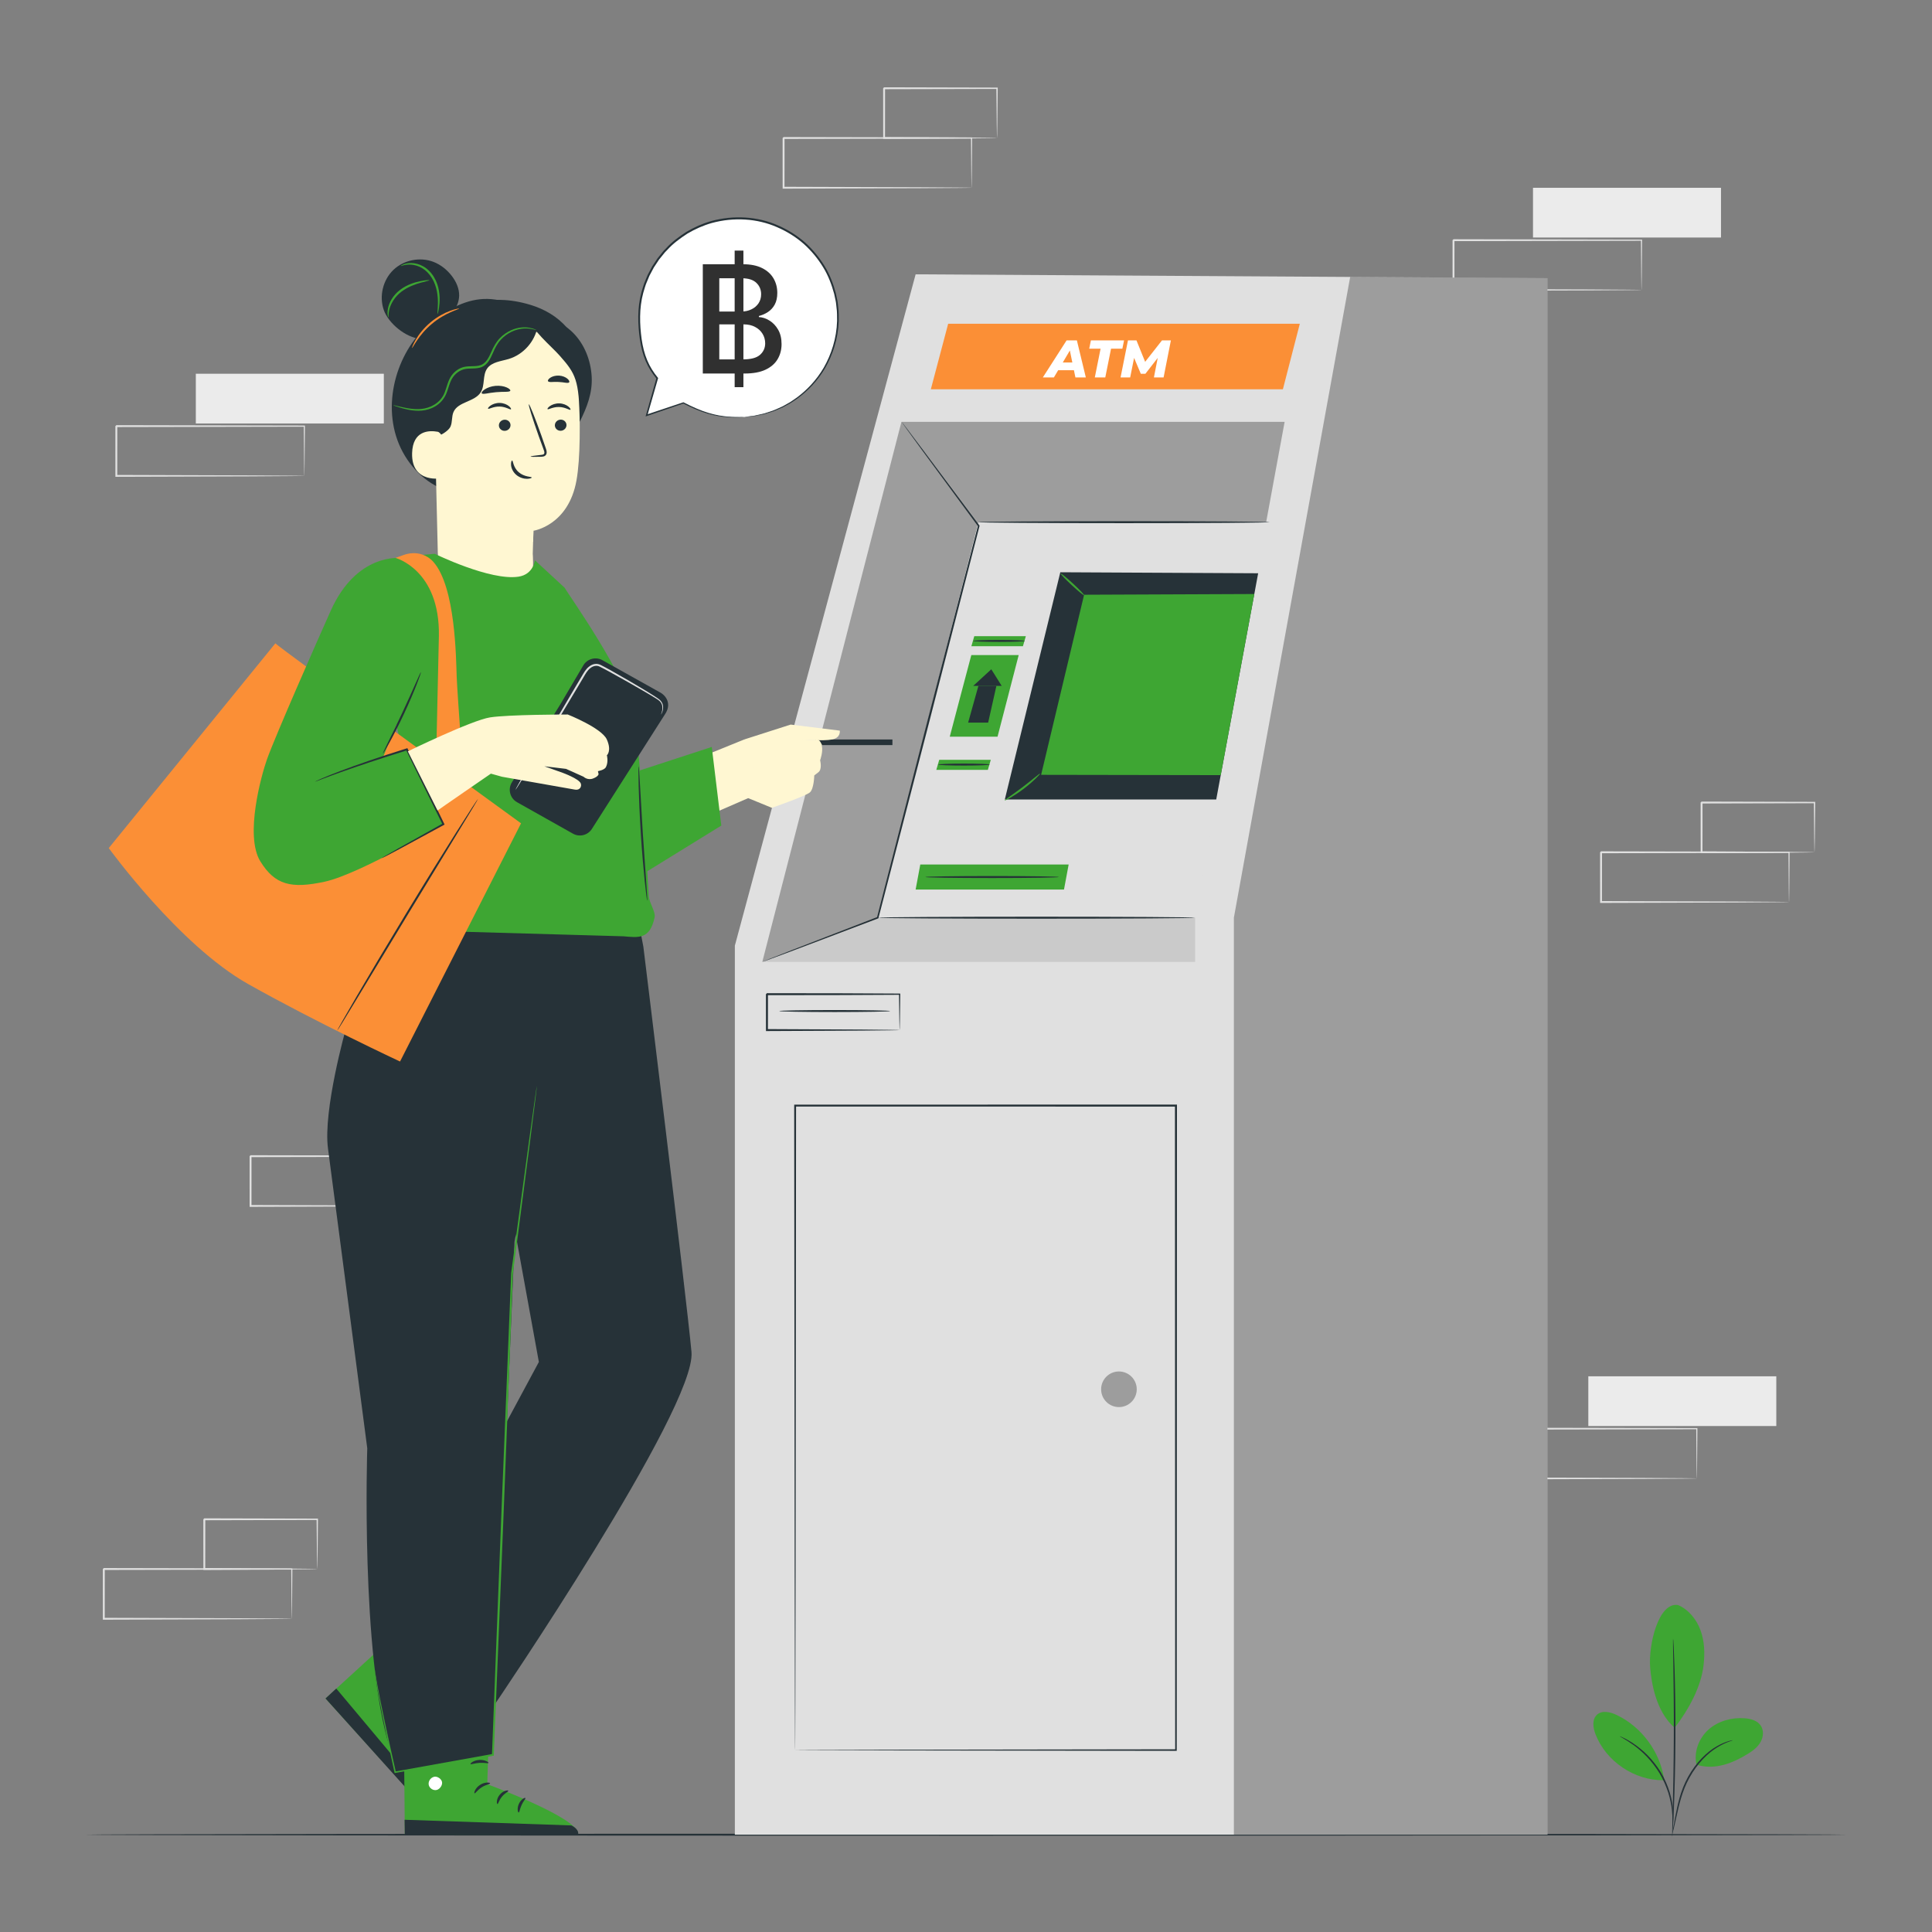 <?xml version="1.0" encoding="UTF-8"?> <svg xmlns="http://www.w3.org/2000/svg" width="500" height="500" viewBox="0 0 500 500" fill="none"><rect x="0" y="0" width="500" height="500" fill="#808080" stroke="none"/><path d="M463.001 233.439C462.996 233.434 462.991 233.355 462.986 233.205C462.982 233.033 462.977 232.816 462.97 232.545C462.961 231.939 462.949 231.095 462.933 230.012C462.913 227.79 462.885 224.596 462.85 220.568L463.001 220.719C451.892 220.741 434.225 220.776 414.351 220.816C414.461 220.706 414.101 221.063 414.596 220.568V220.571V220.578V220.591V220.617V220.669V220.773V220.98V221.394V222.219C414.596 222.768 414.596 223.316 414.596 223.861C414.596 224.952 414.595 226.035 414.595 227.109C414.594 229.257 414.592 231.37 414.591 233.44L414.349 233.198C428.203 233.242 440.326 233.281 449.02 233.308C453.351 233.337 456.826 233.361 459.254 233.377C460.435 233.391 461.359 233.401 462.021 233.409C462.319 233.415 462.557 233.421 462.745 233.425C462.909 233.428 462.996 233.434 463.001 233.439C463.006 233.444 462.93 233.449 462.776 233.455C462.596 233.459 462.368 233.464 462.082 233.471C461.433 233.479 460.525 233.489 459.367 233.503C456.953 233.519 453.496 233.543 449.189 233.572C440.452 233.6 428.27 233.638 414.349 233.682L414.107 233.683V233.44C414.106 231.37 414.104 229.257 414.103 227.109C414.103 226.035 414.102 224.952 414.102 223.861C414.102 223.316 414.102 222.768 414.102 222.219V221.394V220.98V220.773V220.669V220.617V220.591V220.578V220.571V220.568C414.598 220.072 414.241 220.431 414.353 220.32C434.227 220.36 451.894 220.395 463.003 220.417H463.155L463.154 220.568C463.118 224.634 463.09 227.858 463.071 230.102C463.055 231.17 463.043 232.004 463.034 232.601C463.027 232.861 463.022 233.069 463.018 233.235C463.011 233.375 463.006 233.444 463.001 233.439Z" fill="#E0E0E0"></path><path d="M469.598 220.568C469.592 220.562 469.586 220.479 469.579 220.323C469.574 220.138 469.567 219.914 469.56 219.641C469.549 219.008 469.534 218.147 469.516 217.06C469.493 214.803 469.46 211.616 469.42 207.697L469.598 207.875C462.025 207.893 451.723 207.918 440.368 207.945C440.145 208.166 440.667 207.643 440.614 207.698V207.701V207.708V207.721V207.748V207.801V207.907V208.119V208.541V209.383C440.614 209.942 440.614 210.499 440.613 211.052C440.612 212.158 440.612 213.251 440.611 214.328C440.608 216.481 440.605 218.569 440.602 220.569L440.366 220.333C448.805 220.378 456.07 220.417 461.277 220.445C463.845 220.473 465.903 220.494 467.368 220.51C468.052 220.522 468.597 220.532 469.011 220.54C469.387 220.548 469.588 220.558 469.598 220.568C469.608 220.578 469.426 220.587 469.067 220.597C468.666 220.604 468.137 220.614 467.473 220.627C466.021 220.643 463.981 220.665 461.435 220.692C456.188 220.72 448.868 220.759 440.365 220.804L440.129 220.805V220.568C440.126 218.568 440.123 216.48 440.12 214.327C440.119 213.25 440.119 212.157 440.118 211.051C440.118 210.498 440.118 209.941 440.117 209.382V208.54V208.118V207.906V207.8V207.747V207.72V207.707V207.7V207.697C440.063 207.749 440.587 207.226 440.367 207.448C451.722 207.475 462.024 207.5 469.597 207.518L469.777 207.519L469.775 207.697C469.735 211.662 469.702 214.886 469.679 217.169C469.66 218.239 469.645 219.086 469.635 219.71C469.622 220.285 469.61 220.58 469.598 220.568Z" fill="#E0E0E0"></path><path d="M99.333 96.725H50.68V109.596H99.333V96.725Z" fill="#EBEBEB"></path><path d="M78.76 123.153C78.755 123.148 78.75 123.069 78.745 122.919C78.741 122.747 78.736 122.53 78.729 122.259C78.72 121.653 78.708 120.809 78.693 119.726C78.673 117.504 78.645 114.31 78.61 110.282L78.761 110.433C67.652 110.455 49.985 110.49 30.111 110.53C30.221 110.42 29.861 110.777 30.356 110.283V110.286V110.293V110.306V110.332V110.384V110.488V110.695V111.109V111.934C30.356 112.483 30.356 113.031 30.356 113.576C30.356 114.667 30.355 115.75 30.355 116.824C30.354 118.972 30.352 121.085 30.351 123.155L30.109 122.913C43.963 122.957 56.085 122.995 64.78 123.023C69.111 123.052 72.586 123.076 75.014 123.092C76.195 123.106 77.119 123.116 77.781 123.124C78.079 123.131 78.317 123.136 78.505 123.14C78.668 123.142 78.754 123.147 78.76 123.153C78.765 123.158 78.689 123.163 78.535 123.169C78.355 123.173 78.127 123.178 77.841 123.184C77.192 123.192 76.285 123.202 75.126 123.216C72.712 123.232 69.255 123.256 64.948 123.285C56.211 123.313 44.029 123.351 30.108 123.395L29.866 123.396V123.153C29.865 121.083 29.863 118.97 29.862 116.822C29.862 115.748 29.861 114.665 29.861 113.574C29.861 113.029 29.861 112.481 29.861 111.932V111.107V110.693V110.486V110.382V110.33V110.304V110.291V110.284V110.281C30.357 109.785 30 110.143 30.112 110.033C49.986 110.073 67.653 110.108 78.762 110.13H78.914L78.913 110.281C78.877 114.347 78.849 117.571 78.83 119.815C78.814 120.883 78.802 121.717 78.793 122.314C78.787 122.574 78.781 122.782 78.777 122.948C78.77 123.089 78.765 123.158 78.76 123.153Z" fill="#E0E0E0"></path><path d="M134.069 285.661H85.416V298.532H134.069V285.661Z" fill="#EBEBEB"></path><path d="M113.496 312.09C113.491 312.085 113.486 312.006 113.481 311.856C113.477 311.684 113.472 311.467 113.465 311.196C113.456 310.59 113.444 309.746 113.428 308.663C113.408 306.441 113.38 303.247 113.345 299.219L113.496 299.37C102.387 299.392 84.72 299.427 64.846 299.467C64.956 299.357 64.596 299.714 65.091 299.22V299.223V299.23V299.243V299.269V299.321V299.425V299.632V300.046V300.871C65.091 301.42 65.091 301.967 65.091 302.513C65.091 303.604 65.09 304.687 65.09 305.761C65.089 307.909 65.087 310.022 65.086 312.092L64.844 311.85C78.698 311.894 90.821 311.933 99.515 311.96C103.846 311.989 107.321 312.013 109.749 312.029C110.93 312.043 111.854 312.053 112.516 312.061C112.814 312.068 113.052 312.073 113.24 312.077C113.405 312.079 113.491 312.084 113.496 312.09C113.501 312.095 113.425 312.1 113.271 312.106C113.091 312.11 112.863 312.115 112.577 312.122C111.928 312.13 111.021 312.14 109.862 312.154C107.448 312.17 103.991 312.194 99.684 312.223C90.947 312.251 78.765 312.289 64.844 312.333L64.602 312.334V312.091C64.601 310.021 64.599 307.908 64.598 305.76C64.598 304.686 64.597 303.603 64.597 302.512C64.597 301.967 64.597 301.419 64.597 300.87V300.045V299.631V299.424V299.32V299.268V299.242V299.229V299.222V299.219C65.093 298.723 64.736 299.081 64.848 298.971C84.722 299.011 102.389 299.046 113.498 299.068H113.65L113.649 299.219C113.613 303.285 113.585 306.509 113.566 308.753C113.55 309.821 113.538 310.655 113.529 311.252C113.523 311.512 113.517 311.72 113.513 311.886C113.506 312.026 113.501 312.095 113.496 312.09Z" fill="#E0E0E0"></path><path d="M459.707 356.185H411.054V369.056H459.707V356.185Z" fill="#EBEBEB"></path><path d="M439.134 382.613C439.129 382.608 439.124 382.529 439.119 382.379C439.115 382.207 439.11 381.99 439.103 381.719C439.094 381.113 439.082 380.269 439.067 379.186C439.047 376.964 439.019 373.77 438.984 369.742L439.135 369.893C428.026 369.915 410.359 369.95 390.485 369.99C390.595 369.88 390.235 370.237 390.73 369.743V369.746V369.753V369.766V369.792V369.844V369.948V370.155V370.569V371.394C390.73 371.943 390.73 372.49 390.73 373.036C390.73 374.127 390.729 375.21 390.729 376.284C390.728 378.432 390.726 380.545 390.725 382.615L390.483 382.373C404.337 382.417 416.46 382.455 425.154 382.483C429.485 382.512 432.96 382.536 435.388 382.552C436.569 382.566 437.493 382.576 438.155 382.584C438.453 382.591 438.691 382.596 438.879 382.6C439.042 382.602 439.128 382.607 439.134 382.613C439.139 382.618 439.063 382.623 438.909 382.629C438.729 382.633 438.501 382.638 438.215 382.645C437.566 382.653 436.658 382.663 435.5 382.677C433.086 382.693 429.629 382.717 425.322 382.746C416.585 382.774 404.403 382.812 390.482 382.856L390.24 382.857V382.614C390.239 380.544 390.237 378.431 390.236 376.283C390.236 375.209 390.235 374.126 390.235 373.035C390.235 372.49 390.235 371.942 390.235 371.393V370.568V370.154V369.947V369.843V369.791V369.765V369.752V369.745V369.742C390.731 369.246 390.374 369.604 390.486 369.494C410.36 369.534 428.027 369.569 439.136 369.591H439.288L439.287 369.742C439.251 373.808 439.223 377.032 439.204 379.276C439.188 380.344 439.176 381.178 439.167 381.775C439.161 382.035 439.155 382.243 439.151 382.409C439.144 382.549 439.139 382.618 439.134 382.613Z" fill="#E0E0E0"></path><path d="M251.44 48.584C251.435 48.579 251.43 48.5 251.425 48.35C251.421 48.178 251.416 47.961 251.409 47.69C251.4 47.084 251.388 46.24 251.372 45.157C251.352 42.935 251.324 39.741 251.289 35.713L251.44 35.864C240.331 35.886 222.664 35.921 202.79 35.961C202.9 35.851 202.54 36.208 203.035 35.713V35.716V35.723V35.736V35.762V35.814V35.918V36.125V36.539V37.364C203.035 37.913 203.035 38.461 203.035 39.006C203.035 40.097 203.034 41.18 203.034 42.254C203.033 44.402 203.031 46.515 203.03 48.585L202.788 48.343C216.642 48.387 228.765 48.426 237.459 48.453C241.79 48.482 245.265 48.506 247.693 48.522C248.874 48.536 249.798 48.546 250.46 48.554C250.758 48.56 250.996 48.566 251.184 48.569C251.348 48.574 251.435 48.579 251.44 48.584C251.445 48.589 251.369 48.594 251.215 48.6C251.035 48.604 250.807 48.609 250.521 48.616C249.872 48.624 248.965 48.634 247.806 48.648C245.392 48.664 241.935 48.688 237.628 48.717C228.891 48.745 216.709 48.783 202.788 48.827L202.546 48.828V48.585C202.545 46.515 202.543 44.402 202.542 42.254C202.542 41.18 202.541 40.097 202.541 39.006C202.541 38.461 202.541 37.913 202.541 37.364V36.539V36.125V35.918V35.814V35.762V35.736V35.723V35.716V35.713C203.037 35.217 202.68 35.575 202.792 35.465C222.666 35.505 240.333 35.54 251.442 35.562H251.594L251.593 35.713C251.557 39.779 251.529 43.004 251.51 45.247C251.494 46.315 251.482 47.149 251.473 47.746C251.466 48.006 251.461 48.214 251.457 48.38C251.45 48.521 251.445 48.589 251.44 48.584Z" fill="#E0E0E0"></path><path d="M258.036 35.713C258.03 35.707 258.024 35.624 258.017 35.468C258.012 35.283 258.005 35.059 257.998 34.786C257.987 34.153 257.972 33.292 257.954 32.205C257.931 29.948 257.898 26.761 257.858 22.842L258.036 23.02C250.463 23.038 240.161 23.063 228.806 23.09C228.583 23.311 229.105 22.788 229.052 22.843V22.846V22.853V22.866V22.893V22.946V23.052V23.264V23.686V24.527C229.052 25.087 229.052 25.643 229.051 26.196C229.05 27.302 229.05 28.395 229.049 29.472C229.046 31.625 229.043 33.713 229.04 35.713L228.804 35.477C237.243 35.522 244.508 35.561 249.715 35.589C252.283 35.617 254.341 35.638 255.806 35.654C256.49 35.666 257.035 35.676 257.449 35.684C257.826 35.694 258.027 35.704 258.036 35.713C258.046 35.723 257.864 35.732 257.505 35.742C257.104 35.749 256.575 35.759 255.911 35.772C254.459 35.788 252.419 35.81 249.874 35.837C244.627 35.865 237.307 35.904 228.804 35.949L228.568 35.95V35.713C228.565 33.713 228.562 31.625 228.559 29.472C228.558 28.395 228.558 27.302 228.557 26.196C228.557 25.643 228.557 25.086 228.556 24.527V23.686V23.264V23.052V22.946V22.893V22.866V22.853V22.846V22.843C228.502 22.895 229.026 22.372 228.806 22.594C240.161 22.621 250.463 22.646 258.036 22.664H258.216L258.214 22.842C258.174 26.807 258.141 30.031 258.118 32.314C258.099 33.384 258.084 34.231 258.074 34.855C258.061 35.43 258.049 35.726 258.036 35.713Z" fill="#E0E0E0"></path><path d="M75.515 418.931C75.51 418.926 75.505 418.847 75.5 418.697C75.496 418.525 75.491 418.308 75.484 418.037C75.475 417.431 75.463 416.587 75.447 415.504C75.427 413.282 75.399 410.088 75.364 406.06L75.515 406.211C64.406 406.233 46.739 406.268 26.865 406.308C26.975 406.198 26.615 406.555 27.11 406.06V406.063V406.07V406.083V406.109V406.161V406.264V406.471V406.885V407.71C27.11 408.259 27.11 408.807 27.11 409.352C27.11 410.443 27.109 411.526 27.109 412.6C27.108 414.748 27.106 416.861 27.105 418.931L26.863 418.689C40.717 418.733 52.84 418.772 61.534 418.799C65.865 418.828 69.34 418.852 71.768 418.868C72.949 418.882 73.873 418.892 74.535 418.9C74.833 418.906 75.071 418.912 75.259 418.916C75.423 418.921 75.509 418.926 75.515 418.931C75.52 418.936 75.444 418.941 75.29 418.947C75.11 418.951 74.882 418.956 74.596 418.963C73.947 418.971 73.039 418.981 71.881 418.995C69.467 419.011 66.01 419.035 61.703 419.064C52.966 419.092 40.784 419.13 26.863 419.174L26.621 419.175V418.932C26.62 416.862 26.618 414.749 26.617 412.601C26.617 411.527 26.616 410.444 26.616 409.353C26.616 408.808 26.616 408.26 26.616 407.711V406.886V406.472V406.265V406.162V406.11V406.084V406.071V406.064V406.061C27.112 405.565 26.755 405.923 26.867 405.813C46.741 405.853 64.408 405.888 75.517 405.91H75.669L75.668 406.061C75.632 410.127 75.604 413.351 75.585 415.595C75.569 416.663 75.557 417.497 75.548 418.094C75.542 418.354 75.536 418.562 75.532 418.728C75.525 418.867 75.52 418.936 75.515 418.931Z" fill="#E0E0E0"></path><path d="M82.111 406.06C82.105 406.054 82.099 405.971 82.092 405.815C82.087 405.63 82.08 405.406 82.073 405.133C82.062 404.5 82.047 403.639 82.029 402.552C82.006 400.295 81.973 397.108 81.933 393.189L82.111 393.367C74.538 393.385 64.236 393.41 52.881 393.437C52.658 393.658 53.18 393.135 53.127 393.19V393.193V393.2V393.213V393.239V393.292V393.398V393.609V394.031V394.872C53.127 395.432 53.127 395.988 53.126 396.541C53.125 397.647 53.124 398.74 53.124 399.817C53.121 401.97 53.118 404.058 53.115 406.058L52.879 405.822C61.318 405.867 68.583 405.906 73.79 405.934C76.358 405.961 78.416 405.983 79.881 405.999C80.565 406.011 81.11 406.021 81.524 406.029C81.901 406.041 82.101 406.051 82.111 406.06C82.121 406.07 81.939 406.079 81.58 406.089C81.179 406.096 80.65 406.106 79.986 406.119C78.534 406.135 76.494 406.157 73.948 406.184C68.701 406.212 61.381 406.251 52.878 406.296L52.642 406.297V406.06C52.639 404.06 52.636 401.972 52.633 399.819C52.632 398.742 52.632 397.649 52.631 396.543C52.631 395.99 52.631 395.433 52.63 394.874V394.033V393.611V393.4V393.294V393.241V393.215V393.202V393.195V393.192C52.576 393.244 53.1 392.721 52.88 392.943C64.235 392.97 74.537 392.995 82.11 393.013H82.29L82.288 393.191C82.248 397.156 82.215 400.38 82.192 402.663C82.173 403.733 82.158 404.58 82.148 405.204C82.136 405.777 82.124 406.073 82.111 406.06Z" fill="#E0E0E0"></path><path d="M445.391 48.602H396.738V61.473H445.391V48.602Z" fill="#EBEBEB"></path><path d="M424.818 75.03C424.813 75.025 424.808 74.946 424.803 74.796C424.799 74.624 424.794 74.407 424.787 74.136C424.778 73.53 424.766 72.686 424.751 71.603C424.731 69.381 424.703 66.187 424.668 62.159L424.819 62.31C413.71 62.332 396.043 62.367 376.169 62.407C376.279 62.297 375.919 62.654 376.414 62.16V62.163V62.17V62.183V62.209V62.261V62.365V62.572V62.986V63.811C376.414 64.36 376.414 64.908 376.414 65.453C376.414 66.544 376.413 67.627 376.413 68.701C376.412 70.849 376.41 72.962 376.409 75.032L376.167 74.79C390.021 74.834 402.144 74.873 410.838 74.9C415.169 74.929 418.644 74.953 421.072 74.969C422.253 74.983 423.177 74.993 423.839 75.001C424.137 75.008 424.375 75.013 424.563 75.017C424.726 75.02 424.812 75.025 424.818 75.03C424.823 75.035 424.747 75.04 424.593 75.046C424.413 75.05 424.185 75.055 423.899 75.062C423.25 75.07 422.343 75.08 421.184 75.094C418.77 75.11 415.313 75.134 411.006 75.163C402.269 75.191 390.087 75.229 376.166 75.273L375.924 75.274V75.031C375.923 72.961 375.921 70.848 375.92 68.7C375.92 67.626 375.919 66.543 375.919 65.452C375.919 64.907 375.919 64.359 375.919 63.81V62.985V62.57V62.363V62.26V62.208V62.182V62.169V62.162V62.159C376.415 61.663 376.058 62.021 376.17 61.911C396.044 61.951 413.711 61.986 424.82 62.008H424.972L424.971 62.159C424.935 66.225 424.907 69.449 424.888 71.693C424.872 72.761 424.86 73.595 424.851 74.192C424.845 74.452 424.839 74.66 424.835 74.826C424.828 74.966 424.823 75.035 424.818 75.03Z" fill="#E0E0E0"></path><path d="M478.003 474.815C478.003 474.959 375.914 475.075 250.011 475.075C124.064 475.075 21.997 474.958 21.997 474.815C21.997 474.671 124.064 474.555 250.011 474.555C375.914 474.555 478.003 474.671 478.003 474.815Z" fill="#263238"></path><path d="M236.965 70.993L190.177 244.748V474.815H400.479V71.985L236.965 70.993Z" fill="#E0E0E0"></path><path d="M197.285 248.93L233.291 109.18L253.209 135.227L227.162 237.5L197.285 248.93Z" fill="#E0E0E0"></path><path d="M233.291 109.18H332.46L327.68 135.124L253.209 135.227L233.291 109.18Z" fill="#E0E0E0"></path><g opacity="0.3"><path d="M197.285 248.93L233.291 109.18L253.209 135.227L227.162 237.5L197.285 248.93Z" fill="black"></path></g><g opacity="0.3"><path d="M233.291 109.18H332.46L327.68 135.124L253.209 135.227L233.291 109.18Z" fill="black"></path></g><path d="M227.162 237.5H309.249L327.68 135.124L253.209 135.227L227.162 237.5Z" fill="#E0E0E0"></path><path d="M197.285 248.93H309.303V237.5H227.162L197.285 248.93Z" fill="#E0E0E0"></path><path d="M205.78 452.914C205.78 452.914 206.39 452.9 207.556 452.893C208.73 452.888 210.458 452.88 212.718 452.871C217.249 452.859 223.906 452.842 232.452 452.82C249.529 452.795 274.144 452.758 304.339 452.713L304.137 452.915C304.121 408.009 304.101 349.681 304.078 286.139V286.126L304.338 286.386C269.438 286.379 236.114 286.373 205.779 286.367L206.021 286.125C205.973 335.009 205.932 376.674 205.903 406.13C205.875 420.869 205.853 432.551 205.837 440.559C205.824 444.56 205.814 447.64 205.807 449.731C205.801 450.769 205.796 451.559 205.792 452.1C205.79 452.635 205.78 452.914 205.78 452.914C205.78 452.914 205.77 452.654 205.766 452.13C205.763 451.595 205.758 450.814 205.752 449.788C205.745 447.708 205.735 444.644 205.722 440.664C205.707 432.669 205.685 421.005 205.656 406.29C205.627 376.795 205.586 335.074 205.538 286.125V285.883H205.78C236.114 285.877 269.439 285.871 304.339 285.864H304.599V286.125V286.138C304.577 349.68 304.556 408.007 304.54 452.914V453.116H304.338C274.091 453.071 249.433 453.034 232.326 453.009C223.8 452.987 217.159 452.97 212.638 452.958C210.394 452.948 208.678 452.941 207.513 452.936C206.361 452.929 205.78 452.914 205.78 452.914Z" fill="#263238"></path><g opacity="0.3"><path d="M319.326 474.815V237.5L349.426 71.675L400.479 71.985V474.815H319.326Z" fill="black"></path></g><path d="M240.898 100.748L245.386 83.782H336.392L332.01 100.748H240.898Z" fill="#FB8F36"></path><path d="M197.285 248.93C197.285 248.93 197.458 248.842 197.807 248.698C198.179 248.548 198.695 248.341 199.357 248.074C200.748 247.528 202.753 246.741 205.316 245.736C210.513 243.725 217.965 240.842 227.089 237.312L226.965 237.451C230.532 223.545 235.141 205.58 240.157 186.025C245.045 167.136 249.549 149.735 253.093 136.04L253.127 136.214C247.084 127.999 242.133 121.267 238.675 116.566C236.977 114.234 235.646 112.407 234.723 111.141C234.286 110.53 233.947 110.056 233.702 109.714C233.474 109.39 233.37 109.214 233.37 109.214C233.37 109.214 233.508 109.365 233.752 109.677C234.008 110.011 234.364 110.474 234.821 111.069C235.764 112.32 237.125 114.125 238.863 116.428C242.355 121.103 247.356 127.799 253.459 135.97L253.518 136.049L253.493 136.145C249.977 149.848 245.51 167.258 240.662 186.157C235.603 205.702 230.956 223.657 227.358 237.555L227.331 237.657L227.233 237.694C218.082 241.155 210.608 243.982 205.396 245.953C202.816 246.915 200.797 247.667 199.398 248.189C198.727 248.432 198.204 248.622 197.827 248.759C197.473 248.88 197.285 248.93 197.285 248.93Z" fill="#263238"></path><path d="M251.378 169.527C251.076 170.582 245.799 190.651 245.799 190.651H258.163L263.639 169.527H251.378Z" fill="#3EA633"></path><path d="M264.734 167.238H251.392L252.145 164.638H265.487L264.734 167.238Z" fill="#3EA633"></path><path d="M265.213 165.869C265.213 166.013 262.226 166.129 258.542 166.129C254.857 166.129 251.871 166.012 251.871 165.869C251.871 165.725 254.857 165.609 258.542 165.609C262.226 165.609 265.213 165.725 265.213 165.869Z" fill="#263238"></path><path d="M255.659 199.242H242.317L243.07 196.642H256.412L255.659 199.242Z" fill="#3EA633"></path><path d="M256.138 197.873C256.138 198.017 253.151 198.133 249.467 198.133C245.782 198.133 242.796 198.016 242.796 197.873C242.796 197.729 245.782 197.613 249.467 197.613C253.151 197.613 256.138 197.729 256.138 197.873Z" fill="#263238"></path><path d="M275.362 230.213H236.965L238.168 223.738H276.566L275.362 230.213Z" fill="#3EA633"></path><path d="M274.07 226.976C274.07 227.12 266.322 227.237 256.766 227.237C247.207 227.237 239.46 227.12 239.46 226.976C239.46 226.832 247.207 226.716 256.766 226.716C266.322 226.715 274.07 226.832 274.07 226.976Z" fill="#263238"></path><path d="M251.871 177.504H259.234L256.547 173.209L251.871 177.504Z" fill="#263238"></path><path d="M253.209 177.504C253.195 177.504 250.554 187.007 250.554 187.007H255.734L257.867 177.504H253.209Z" fill="#263238"></path><path d="M274.409 148.099L260.042 206.909H314.757L325.61 148.359L274.409 148.099Z" fill="#263238"></path><path d="M280.564 153.917L269.439 200.524L315.926 200.602L324.614 153.731L280.564 153.917Z" fill="#3EA633"></path><path d="M274.534 148.459C274.629 148.351 276.059 149.517 277.728 151.063C279.398 152.61 280.669 153.947 280.568 154.049C280.467 154.151 279.037 152.986 277.374 151.445C275.711 149.904 274.44 148.567 274.534 148.459Z" fill="#3EA633"></path><path d="M269.168 200.212C269.264 200.308 267.483 202.211 264.925 204.143C262.372 206.084 260.058 207.283 259.992 207.164C259.915 207.033 262.087 205.647 264.611 203.728C267.14 201.818 269.063 200.102 269.168 200.212Z" fill="#3EA633"></path><g opacity="0.1"><path d="M197.285 248.93H309.303V237.5H227.162L197.285 248.93Z" fill="black"></path></g><path d="M277.932 95.814H273.854L272.747 97.675H269.887L276.03 88.097H278.698L281.011 97.675H278.316L277.932 95.814ZM277.521 93.816L276.879 90.71L275.045 93.816H277.521Z" fill="white"></path><path d="M284.828 90.245H281.887L282.325 88.097H290.904L290.465 90.245H287.537L286.046 97.675H283.337L284.828 90.245Z" fill="white"></path><path d="M303.025 88.097L301.137 97.675H298.633L299.618 92.626L296.429 96.731H295.239L293.502 92.626L292.489 97.675H290L291.916 88.097H294.118L296.362 93.638L300.714 88.097H303.025Z" fill="white"></path><g opacity="0.3"><path d="M294.189 359.544C294.189 362.09 292.125 364.154 289.579 364.154C287.033 364.154 284.969 362.09 284.969 359.544C284.969 356.998 287.033 354.934 289.579 354.934C292.125 354.934 294.189 356.998 294.189 359.544Z" fill="black"></path></g><path d="M309.249 237.5C309.249 237.644 290.905 237.76 268.282 237.76C245.651 237.76 227.311 237.643 227.311 237.5C227.311 237.357 245.651 237.24 268.282 237.24C290.905 237.24 309.249 237.356 309.249 237.5Z" fill="#263238"></path><path d="M328.623 135.137C328.623 135.281 311.736 135.397 290.909 135.397C270.075 135.397 253.192 135.28 253.192 135.137C253.192 134.993 270.076 134.877 290.909 134.877C311.735 134.877 328.623 134.994 328.623 135.137Z" fill="#263238"></path><path d="M232.825 266.583C232.814 266.572 232.804 266.349 232.792 265.928C232.782 265.469 232.769 264.861 232.753 264.094C232.732 262.468 232.702 260.174 232.665 257.294L232.825 257.453C224.982 257.514 212.506 257.554 198.487 257.554C198.602 257.438 198.225 257.814 198.745 257.294V257.296V257.301V257.31V257.329V257.366V257.441V257.591V257.89V258.486V259.672C198.745 260.46 198.744 261.242 198.744 262.017C198.742 263.568 198.741 265.092 198.739 266.582L198.485 266.328C208.244 266.374 216.781 266.415 222.933 266.444C225.973 266.475 228.422 266.499 230.162 266.517C230.981 266.531 231.632 266.542 232.123 266.55C232.573 266.561 232.814 266.572 232.825 266.583C232.836 266.594 232.617 266.605 232.187 266.616C231.71 266.624 231.077 266.635 230.281 266.649C228.554 266.666 226.126 266.691 223.11 266.721C216.913 266.75 208.314 266.791 198.485 266.837L198.231 266.838V266.582C198.23 265.091 198.228 263.568 198.227 262.017C198.227 261.242 198.226 260.46 198.226 259.672V258.486V257.89V257.591V257.441V257.366V257.329V257.31V257.301V257.296V257.294C198.747 256.773 198.372 257.15 198.488 257.033C212.507 257.033 224.982 257.072 232.826 257.134L232.988 257.135L232.986 257.293C232.949 260.213 232.919 262.539 232.898 264.188C232.882 264.94 232.869 265.536 232.859 265.986C232.846 266.39 232.835 266.593 232.825 266.583Z" fill="#263238"></path><path d="M230.378 261.656C230.378 261.8 223.947 261.916 216.015 261.916C208.081 261.916 201.651 261.799 201.651 261.656C201.651 261.512 208.081 261.396 216.015 261.396C223.946 261.396 230.378 261.512 230.378 261.656Z" fill="#263238"></path><path d="M192.625 107.926C186.561 108.277 182.471 107.158 176.852 104.273L167.354 107.486L170.092 97.885C166.665 93.792 165.769 89.453 165.437 83.714C164.615 69.52 175.455 57.348 189.649 56.526C203.843 55.704 216.015 66.544 216.837 80.738C217.658 94.932 206.818 107.104 192.625 107.926Z" fill="white"></path><path d="M192.625 107.926C192.624 107.917 192.774 107.892 193.067 107.851C193.383 107.81 193.813 107.755 194.365 107.684C194.65 107.645 194.971 107.619 195.32 107.559C195.668 107.481 196.046 107.397 196.454 107.305C196.865 107.213 197.306 107.115 197.776 107.009C198.236 106.858 198.725 106.697 199.242 106.528C200.294 106.235 201.379 105.678 202.587 105.143C203.165 104.818 203.767 104.48 204.393 104.128C205.01 103.761 205.602 103.303 206.242 102.871C208.713 101.032 211.243 98.485 213.2 95.12C215.119 91.757 216.509 87.606 216.639 83.036C216.616 81.896 216.668 80.733 216.486 79.565C216.405 78.982 216.392 78.383 216.255 77.801C216.13 77.216 216.003 76.627 215.876 76.033C215.239 73.697 214.368 71.328 213.017 69.144C211.679 66.961 210.005 64.91 208.008 63.118C205.989 61.35 203.644 59.88 201.086 58.784C195.98 56.532 189.897 56.158 184.206 57.714C181.976 58.346 179.871 59.292 177.917 60.445C176.019 61.676 174.19 63.013 172.704 64.664L172.123 65.256L171.601 65.897L170.566 67.175L169.664 68.537L169.215 69.214L168.835 69.928C168.582 70.403 168.33 70.877 168.079 71.348C167.874 71.841 167.669 72.332 167.465 72.821C167.014 73.784 166.79 74.819 166.466 75.809C165.381 79.852 165.542 83.961 166.058 87.779C166.335 89.686 166.777 91.526 167.485 93.211C168.184 94.901 169.152 96.414 170.254 97.748L170.326 97.835L170.295 97.942C169.304 101.383 168.386 104.571 167.533 107.536L167.293 107.308C170.842 106.121 173.993 105.068 176.802 104.128L176.863 104.107L176.92 104.136C179.223 105.324 181.352 106.262 183.287 106.838C185.216 107.435 186.928 107.69 188.319 107.819C189.713 107.942 190.792 107.926 191.518 107.931C191.864 107.925 192.136 107.92 192.342 107.916C192.53 107.916 192.624 107.919 192.625 107.926C192.625 107.926 191.122 108.148 188.309 107.983C186.908 107.879 185.176 107.647 183.222 107.067C181.262 106.508 179.107 105.583 176.783 104.408L176.901 104.417C174.098 105.376 170.954 106.452 167.414 107.663L167.077 107.778L167.174 107.434C168.013 104.466 168.915 101.272 169.888 97.827L169.929 98.021C168.798 96.664 167.798 95.114 167.075 93.384C166.342 91.658 165.886 89.779 165.599 87.846C165.066 83.999 164.889 79.812 165.988 75.684C166.315 74.674 166.544 73.619 167.001 72.636C167.208 72.137 167.416 71.636 167.625 71.133C167.88 70.652 168.136 70.168 168.393 69.683L168.78 68.954L169.236 68.263C169.541 67.802 169.847 67.338 170.154 66.873L171.208 65.568L171.74 64.914L172.332 64.309C173.847 62.625 175.71 61.257 177.647 60.001C179.64 58.823 181.789 57.857 184.065 57.212C189.872 55.622 196.078 56.01 201.286 58.314C203.894 59.435 206.283 60.939 208.337 62.745C210.369 64.576 212.071 66.67 213.428 68.898C214.798 71.127 215.68 73.543 216.32 75.923C216.447 76.528 216.574 77.128 216.699 77.724C216.836 78.318 216.848 78.927 216.928 79.52C217.107 80.709 217.052 81.892 217.069 83.051C216.918 87.697 215.483 91.909 213.516 95.308C211.511 98.709 208.929 101.271 206.412 103.108C205.761 103.539 205.158 103.996 204.531 104.361C203.895 104.71 203.283 105.045 202.696 105.367C201.469 105.894 200.369 106.441 199.304 106.722C198.781 106.885 198.286 107.039 197.82 107.184C197.344 107.282 196.899 107.373 196.484 107.458C196.072 107.541 195.69 107.618 195.339 107.688C194.987 107.74 194.663 107.758 194.377 107.789C193.821 107.838 193.388 107.877 193.07 107.905C192.776 107.928 192.625 107.935 192.625 107.926Z" fill="#263238"></path><path d="M190.129 100.202V64.849H192.394V100.202H190.129ZM181.885 96.667V68.384H192.242C194.249 68.384 195.911 68.715 197.228 69.378C198.544 70.032 199.529 70.92 200.183 72.044C200.837 73.158 201.164 74.414 201.164 75.814C201.164 76.992 200.947 77.987 200.514 78.797C200.082 79.598 199.502 80.242 198.774 80.73C198.056 81.209 197.265 81.559 196.399 81.78V82.056C197.338 82.102 198.254 82.406 199.147 82.967C200.05 83.52 200.795 84.307 201.384 85.329C201.974 86.351 202.268 87.594 202.268 89.057C202.268 90.503 201.928 91.801 201.246 92.952C200.574 94.094 199.534 95 198.125 95.672C196.717 96.335 194.917 96.667 192.726 96.667H181.885ZM186.152 93.007H192.311C194.355 93.007 195.819 92.611 196.703 91.819C197.587 91.028 198.029 90.038 198.029 88.85C198.029 87.957 197.803 87.138 197.352 86.392C196.901 85.646 196.256 85.053 195.419 84.611C194.59 84.169 193.605 83.948 192.463 83.948H186.152V93.007ZM186.152 80.62H191.869C192.827 80.62 193.688 80.435 194.452 80.067C195.225 79.699 195.837 79.183 196.289 78.52C196.749 77.848 196.979 77.057 196.979 76.145C196.979 74.976 196.569 73.995 195.75 73.204C194.931 72.412 193.674 72.016 191.98 72.016H186.152V80.62Z" fill="#303030"></path><path d="M434.3 415.39C437.063 416.589 439.095 419.143 440.115 421.977C441.135 424.811 441.227 427.907 440.888 430.9C440.232 436.69 436.941 442.535 433.399 447.162C428.523 442.907 427.401 435.483 427.069 431.682C426.542 425.673 429.241 414.494 434.3 415.39Z" fill="#3EA633"></path><path d="M439.066 456.718C438.285 453.445 439.647 449.855 442.159 447.617C444.671 445.379 448.181 444.432 451.535 444.688C453.086 444.807 454.762 445.259 455.651 446.536C456.481 447.73 456.388 449.396 455.714 450.685C455.04 451.974 453.874 452.937 452.642 453.71C448.418 456.362 443.843 458.152 439.066 456.718Z" fill="#3EA633"></path><path d="M432.813 474.473C432.784 474.466 432.851 474.044 432.987 473.285C433.14 472.449 433.339 471.368 433.577 470.069C434.116 467.382 434.808 463.533 436.896 459.796C438.956 456.069 441.84 453.324 444.268 451.962C445.474 451.264 446.529 450.849 447.274 450.632C447.642 450.508 447.942 450.461 448.14 450.412C448.34 450.37 448.446 450.355 448.449 450.369C448.483 450.463 446.76 450.774 444.422 452.217C442.078 453.619 439.291 456.337 437.265 460.001C435.218 463.66 434.482 467.456 433.87 470.128C433.575 471.475 433.335 472.567 433.149 473.317C432.962 474.069 432.84 474.479 432.813 474.473Z" fill="#263238"></path><path d="M432.997 424.084C433.012 424.083 433.032 424.262 433.057 424.603C433.08 424.989 433.109 425.483 433.146 426.095C433.215 427.392 433.292 429.268 433.366 431.588C433.516 436.227 433.634 442.641 433.604 449.724C433.572 456.81 433.399 463.222 433.208 467.86C433.113 470.179 433.021 472.055 432.94 473.351C432.898 473.963 432.865 474.457 432.839 474.842C432.811 475.183 432.789 475.361 432.775 475.361C432.761 475.36 432.754 475.181 432.754 474.839C432.76 474.453 432.767 473.957 432.776 473.345C432.809 471.995 432.854 470.131 432.91 467.851C433.024 463.212 433.15 456.804 433.182 449.723C433.211 442.645 433.141 436.236 433.067 431.596C433.031 429.316 433.002 427.452 432.981 426.101C432.977 425.488 432.974 424.992 432.972 424.606C432.974 424.264 432.982 424.085 432.997 424.084Z" fill="#263238"></path><path d="M430.63 460.243C429.52 453.237 424.799 446.903 418.402 443.839C416.773 443.059 414.645 442.549 413.306 443.76C411.965 444.974 412.265 447.153 412.921 448.839C415.652 455.855 422.987 460.808 430.515 460.719" fill="#3EA633"></path><path d="M419.192 449.331C419.205 449.305 419.571 449.466 420.227 449.782C420.556 449.938 420.958 450.13 421.396 450.405C421.834 450.679 422.363 450.946 422.884 451.339C423.416 451.715 424.01 452.114 424.587 452.621C425.193 453.093 425.782 453.663 426.399 454.268C427.6 455.506 428.809 456.984 429.843 458.692C430.86 460.41 431.597 462.174 432.111 463.821C432.343 464.653 432.566 465.443 432.684 466.203C432.849 466.954 432.91 467.667 432.977 468.315C433.067 468.962 433.036 469.555 433.058 470.071C433.082 470.588 433.048 471.033 433.019 471.395C432.966 472.121 432.923 472.519 432.894 472.517C432.799 472.513 432.965 470.906 432.68 468.346C432.596 467.708 432.519 467.007 432.341 466.271C432.211 465.525 431.978 464.752 431.74 463.936C431.213 462.322 430.48 460.597 429.481 458.909C428.466 457.231 427.288 455.772 426.121 454.539C425.521 453.937 424.95 453.366 424.362 452.889C423.803 452.378 423.227 451.971 422.713 451.583C420.617 450.082 419.149 449.413 419.192 449.331Z" fill="#263238"></path><path d="M110.856 415.226L84.248 439.563L114.358 472.822C117.359 469.751 108.161 446.77 108.161 446.77L124.784 430.693L110.856 415.226Z" fill="#3EA633"></path><path d="M100.291 435.182C99.532 434.698 98.406 434.908 97.891 435.646C97.376 436.384 97.58 437.531 98.33 438.029C99.08 438.526 100.44 438.315 100.869 437.524C101.298 436.733 100.985 435.399 100.137 435.096" fill="white"></path><path d="M84.247 439.564L87.026 436.993L114.76 470.08C114.76 470.08 115.443 472.149 114.243 472.918L84.247 439.564Z" fill="#263238"></path><path d="M108.817 447.157C108.65 447.299 107.841 446.554 106.595 446.227C105.358 445.868 104.282 446.093 104.211 445.886C104.107 445.708 105.297 445.071 106.798 445.493C108.303 445.9 108.998 447.057 108.817 447.157Z" fill="white"></path><path d="M110.533 451.952C110.409 452.132 109.496 451.679 108.31 451.749C107.122 451.784 106.253 452.317 106.114 452.149C105.95 452.02 106.724 451.055 108.201 450.996C109.675 450.923 110.684 451.808 110.533 451.952Z" fill="white"></path><path d="M108.151 457.713C107.945 457.571 108.426 456.686 109.857 456.248C111.122 455.851 112.166 456.299 112.093 456.49C112.042 456.703 111.119 456.642 110.083 456.976C109.04 457.286 108.313 457.86 108.151 457.713Z" fill="white"></path><path d="M112.472 443.315C112.262 443.381 111.812 442.433 110.919 441.572C110.043 440.692 109.088 440.257 109.151 440.046C109.183 439.846 110.416 439.999 111.453 441.028C112.499 442.05 112.671 443.28 112.472 443.315Z" fill="white"></path><path d="M115.701 438.951C115.636 439.014 114.954 438.463 114.201 437.278C113.827 436.688 113.45 435.935 113.159 435.051C113.014 434.608 112.891 434.134 112.801 433.635C112.761 433.393 112.696 433.121 112.737 432.777C112.743 432.444 113.082 431.952 113.533 431.92C113.943 431.859 114.326 432.06 114.549 432.295C114.779 432.533 114.909 432.776 115.028 432.998C115.274 433.449 115.465 433.908 115.61 434.355C115.896 435.252 115.998 436.099 115.992 436.804C115.976 438.222 115.608 439.035 115.526 439.008C115.406 438.983 115.574 438.147 115.453 436.828C115.392 436.171 115.243 435.396 114.945 434.585C114.794 434.18 114.606 433.768 114.374 433.362C114.147 432.926 113.879 432.624 113.64 432.675C113.55 432.696 113.523 432.714 113.487 432.88C113.461 433.042 113.497 433.269 113.536 433.509C113.61 433.977 113.712 434.424 113.83 434.844C114.067 435.685 114.373 436.417 114.671 437.013C115.268 438.207 115.791 438.874 115.701 438.951Z" fill="white"></path><path d="M115.276 438.95C115.199 438.915 115.489 438.066 116.487 437.054C116.984 436.554 117.665 436.036 118.516 435.63C118.943 435.43 119.41 435.26 119.911 435.139C120.416 435.037 121.071 434.876 121.714 435.44C122.024 435.758 122.015 436.264 121.88 436.556C121.755 436.87 121.581 437.066 121.424 437.28C121.091 437.693 120.703 438.03 120.303 438.297C119.501 438.833 118.649 439.077 117.938 439.143C116.488 439.273 115.68 438.771 115.723 438.708C115.755 438.58 116.581 438.862 117.86 438.609C118.49 438.485 119.226 438.215 119.902 437.719C120.24 437.473 120.562 437.172 120.837 436.817C121.143 436.445 121.308 436.054 121.152 435.954C121.005 435.786 120.484 435.746 120.079 435.865C119.626 435.964 119.198 436.105 118.803 436.27C118.013 436.606 117.356 437.036 116.849 437.452C115.832 438.292 115.381 439.016 115.276 438.95Z" fill="white"></path><path d="M104.431 438.681L104.769 474.739L149.633 474.549C149.352 470.264 126.106 461.758 126.106 461.758L126.837 438.646L104.431 438.681Z" fill="#3EA633"></path><path d="M112.224 459.873C111.357 460.114 110.761 461.093 110.966 461.969C111.171 462.845 112.161 463.46 113.033 463.234C113.904 463.008 114.655 461.855 114.353 461.007C114.051 460.159 112.849 459.501 112.057 459.93" fill="white"></path><path d="M104.765 474.815L104.711 470.954L147.86 472.417C147.86 472.417 149.855 473.291 149.626 474.697L104.765 474.815Z" fill="#263238"></path><path d="M126.832 461.527C126.825 461.746 125.731 461.85 124.656 462.559C123.563 463.24 123.011 464.191 122.809 464.105C122.607 464.063 122.928 462.752 124.245 461.917C125.552 461.07 126.878 461.326 126.832 461.527Z" fill="#263238"></path><path d="M131.545 463.453C131.596 463.665 130.649 464.042 129.909 464.972C129.141 465.88 128.958 466.883 128.74 466.874C128.534 466.909 128.377 465.627 129.319 464.488C130.251 463.342 131.54 463.244 131.545 463.453Z" fill="#263238"></path><path d="M134.242 469.074C134.043 469.122 133.734 468.028 134.291 466.826C134.84 465.619 135.871 465.142 135.965 465.324C136.089 465.504 135.427 466.15 134.985 467.144C134.518 468.127 134.459 469.051 134.242 469.074Z" fill="#263238"></path><path d="M126.414 456.241C126.323 456.441 125.317 456.143 124.079 456.232C122.839 456.296 121.877 456.716 121.763 456.529C121.636 456.371 122.573 455.556 124.032 455.471C125.49 455.376 126.521 456.069 126.414 456.241Z" fill="#263238"></path><path d="M103.383 232.945C103.383 232.945 100.522 243.009 100.194 243.734C97.25 250.252 89.477 266.367 89.477 266.367C89.477 266.367 83.567 287.357 84.886 297.251C86.205 307.145 95.047 374.81 95.047 374.81C95.047 374.81 93.308 428.453 100.873 452.319L102.27 458.649L127.562 454.159L133.165 321.371L148.598 233.576L103.383 232.945Z" fill="#263238"></path><path d="M166.499 244.994C166.499 244.994 177.623 335.424 178.957 349.879C180.291 364.334 127.818 441.431 127.818 441.431L105.678 415.273L139.458 352.479L128.083 289.932L143.06 233.499L164.35 233.753L166.499 244.994Z" fill="#263238"></path><path d="M97.002 432.053C97.002 432.053 97.014 432.689 97.183 433.894C97.337 435.101 97.634 436.874 98.054 439.165C98.896 443.747 100.26 450.39 102.091 458.69L102.129 458.863L102.304 458.832C109.453 457.579 118.034 456.075 127.605 454.398L127.797 454.365L127.805 454.17C128.508 436.811 129.349 416.063 130.25 393.812C131.184 369.871 132.049 347.671 132.759 329.459L132.757 329.48C134.653 314.849 136.221 302.75 137.319 294.284C137.848 290.079 138.264 286.777 138.55 284.501C138.682 283.392 138.784 282.534 138.856 281.93C138.921 281.348 138.937 281.046 138.937 281.046C138.937 281.046 138.874 281.342 138.785 281.92C138.697 282.522 138.572 283.377 138.411 284.482C138.095 286.754 137.636 290.051 137.052 294.249C135.907 302.709 134.27 314.798 132.291 329.418L132.289 329.428V329.439C131.55 347.65 130.649 369.848 129.678 393.788C128.809 416.039 127.999 436.789 127.321 454.149L127.521 453.92C117.957 455.64 109.382 457.181 102.24 458.466L102.453 458.607C100.573 450.322 99.154 443.692 98.251 439.126C97.801 436.843 97.472 435.076 97.285 433.877C97.181 433.278 97.123 432.821 97.081 432.514C97.037 432.209 97.002 432.053 97.002 432.053Z" fill="#3EA633"></path><path d="M118.828 76.521C118.865 74.689 118.069 72.921 116.962 71.461C115.736 69.844 114.098 68.521 112.208 67.784C108.726 66.426 104.49 67.271 101.795 69.861C99.101 72.451 98.089 76.651 99.309 80.184C100.529 83.717 104.991 87.316 108.71 87.691L114.333 83.42C116.713 81.841 118.769 79.376 118.828 76.521Z" fill="#263238"></path><path d="M103.715 68.833C103.7 68.806 103.918 68.628 104.384 68.435C104.847 68.242 105.571 68.059 106.481 68.076C107.386 68.098 108.475 68.336 109.531 68.931C110.589 69.522 111.559 70.482 112.281 71.661C113.743 74.056 113.861 76.671 113.746 78.413C113.613 80.187 113.301 81.241 113.235 81.228C113.141 81.214 113.307 80.134 113.331 78.397C113.34 76.683 113.151 74.206 111.78 71.967C111.103 70.863 110.216 69.965 109.258 69.398C108.301 68.826 107.301 68.562 106.458 68.49C104.745 68.354 103.75 68.941 103.715 68.833Z" fill="#3EA633"></path><path d="M100.495 82.147C100.446 82.169 100.126 81.256 100.419 79.78C100.691 78.322 101.718 76.395 103.543 75.012C105.367 73.64 107.37 73.054 108.786 72.761C110.217 72.474 111.117 72.446 111.128 72.517C111.142 72.606 110.263 72.779 108.885 73.164C107.518 73.553 105.616 74.185 103.899 75.479C102.192 76.774 101.18 78.532 100.823 79.877C100.444 81.234 100.602 82.139 100.495 82.147Z" fill="#3EA633"></path><path d="M128.225 77.54C122.66 76.698 117.823 78.922 113.201 82.134C108.579 85.346 105.142 90.13 103.203 95.413C101.161 100.978 100.752 107.206 102.502 112.869C104.252 118.533 108.244 123.558 113.577 126.146C120.86 129.68 130.066 128.234 136.433 123.235C142.8 118.237 146.344 110.098 146.507 102.005C146.619 96.429 145.184 90.753 141.986 86.184C138.789 81.615 133.757 78.249 128.225 77.54Z" fill="#263238"></path><path d="M112.791 96.69C113.564 94.553 113.206 92.189 113.486 89.934C114.103 84.968 118.022 80.924 122.602 78.909C126.863 77.035 132.115 77.331 137.318 78.909C140.884 79.991 144.258 81.929 146.674 84.766C149.881 88.532 151.084 93.912 149.788 98.685L124.379 95.455C122.042 97.461 119.649 99.501 116.791 100.648C115.952 100.985 115.048 101.243 114.154 101.117C113.259 100.992 112.381 100.401 112.153 99.527C111.904 98.573 112.456 97.619 112.791 96.69Z" fill="#263238"></path><path d="M137.987 85.896L115.947 90.985C113.809 91.166 112.166 92.954 112.164 95.099L113.3 142.976C113.377 146.246 114.531 149.4 116.582 151.948L118.742 154.631C123.666 160.748 133.399 159.946 136.948 152.942C137.196 152.452 137.366 152.024 137.434 151.679C137.501 151.247 137.609 150.961 137.623 150.594C138.186 146.874 137.875 143.337 137.875 143.337C138.013 139.07 138.048 137.319 138.05 137.359C138.05 137.359 147.084 136.05 149.191 124.342C150.239 118.519 150.143 108.935 149.812 101.096C149.514 94.041 145.024 85.299 137.987 85.896Z" fill="#FFF7D2"></path><path d="M146.606 109.993C146.618 110.789 145.953 111.456 145.122 111.483C144.293 111.51 143.609 110.889 143.597 110.092C143.585 109.296 144.25 108.629 145.079 108.601C145.91 108.575 146.594 109.197 146.606 109.993Z" fill="#263238"></path><path d="M147.633 106.037C147.442 106.23 146.318 105.362 144.697 105.332C143.078 105.28 141.871 106.089 141.7 105.887C141.615 105.797 141.813 105.447 142.338 105.08C142.856 104.715 143.733 104.368 144.743 104.393C145.753 104.419 146.594 104.809 147.075 105.199C147.565 105.592 147.727 105.951 147.633 106.037Z" fill="#263238"></path><path d="M132.122 110.011C132.134 110.807 131.469 111.474 130.638 111.501C129.809 111.528 129.125 110.907 129.113 110.111C129.101 109.315 129.766 108.647 130.595 108.62C131.427 108.592 132.111 109.215 132.122 110.011Z" fill="#263238"></path><path d="M132.243 105.922C132.052 106.114 130.927 105.247 129.306 105.217C127.688 105.164 126.48 105.974 126.308 105.772C126.224 105.682 126.419 105.332 126.947 104.965C127.465 104.6 128.342 104.253 129.351 104.277C130.361 104.304 131.202 104.693 131.683 105.084C132.173 105.477 132.336 105.836 132.243 105.922Z" fill="#263238"></path><path d="M137.327 118.154C137.321 118.062 138.332 117.909 139.97 117.733C140.385 117.698 140.778 117.625 140.854 117.344C140.958 117.046 140.794 116.597 140.603 116.111C140.235 115.101 139.849 114.043 139.443 112.934C137.836 108.411 136.682 104.695 136.864 104.633C137.047 104.57 138.498 108.185 140.105 112.707C140.491 113.822 140.861 114.885 141.212 115.902C141.359 116.375 141.618 116.915 141.393 117.531C141.275 117.838 140.966 118.056 140.7 118.122C140.433 118.198 140.2 118.197 139.995 118.205C138.351 118.26 137.331 118.246 137.327 118.154Z" fill="#263238"></path><path d="M138.051 137.36C138.051 137.36 130.138 137.706 122.406 132.839C122.406 132.839 126.193 141.052 137.973 140.195L138.051 137.36Z" fill="#FFF7D2"></path><path d="M136.561 122.047C135.994 121.264 134.981 120.82 133.965 120.908C133.26 120.969 132.542 121.294 132.103 121.858C131.664 122.422 131.557 123.233 131.935 123.787C132.36 124.411 133.271 124.572 134.049 124.368C134.827 124.164 135.504 123.668 136.146 123.174C136.324 123.037 136.506 122.894 136.619 122.704C136.732 122.514 136.761 122.263 136.629 122.101" fill="#FFF7D2"></path><path d="M132.533 119.177C132.797 119.167 132.764 120.927 134.244 122.207C135.721 123.491 137.601 123.332 137.61 123.578C137.633 123.689 137.185 123.911 136.393 123.916C135.616 123.927 134.487 123.654 133.581 122.871C132.678 122.087 132.304 121.056 132.259 120.333C132.208 119.596 132.413 119.164 132.533 119.177Z" fill="#263238"></path><path d="M132.065 101.115C131.896 101.552 130.282 101.31 128.376 101.5C126.465 101.652 124.92 102.177 124.676 101.776C124.567 101.585 124.843 101.176 125.472 100.762C126.095 100.349 127.084 99.964 128.229 99.86C129.373 99.759 130.415 99.961 131.102 100.258C131.793 100.553 132.138 100.907 132.065 101.115Z" fill="#263238"></path><path d="M147.309 98.938C147.016 99.3 145.907 98.895 144.565 98.849C143.224 98.756 142.08 99.045 141.826 98.655C141.715 98.466 141.902 98.101 142.406 97.762C142.903 97.425 143.728 97.158 144.65 97.205C145.572 97.253 146.365 97.604 146.824 97.99C147.29 98.379 147.438 98.761 147.309 98.938Z" fill="#263238"></path><path d="M108.673 93.347C110.844 86.568 120.693 77.206 127.792 77.714L139.12 84.535C138.427 88.398 135.438 91.757 131.681 92.894C129.675 93.501 127.26 93.665 126.065 95.387C124.844 97.145 125.552 99.71 124.415 101.524C122.84 104.038 118.548 103.911 117.365 106.631C116.848 107.819 117.114 109.241 116.576 110.42C115.859 111.991 111.876 113.977 110.231 113.452C108.586 112.927 108.586 110.125 108.05 108.655C107.135 106.144 107.516 104.844 107.821 103.443C108.546 100.125 107.638 96.582 108.673 93.347Z" fill="#263238"></path><path d="M115.087 114.848C115.103 113.973 114.135 111.89 113.273 111.737C110.974 111.33 106.812 111.429 106.652 117.287C106.434 125.295 114.518 123.862 114.539 123.633C114.554 123.454 115.031 117.869 115.087 114.848Z" fill="#FFF7D2"></path><path d="M112.175 120.533C112.14 120.507 112.033 120.627 111.794 120.729C111.561 120.828 111.164 120.89 110.751 120.722C109.913 120.389 109.238 119.026 109.238 117.582C109.237 116.853 109.409 116.163 109.683 115.595C109.943 115.016 110.333 114.617 110.761 114.553C111.187 114.466 111.482 114.729 111.574 114.957C111.675 115.184 111.62 115.343 111.662 115.357C111.683 115.378 111.837 115.228 111.782 114.896C111.753 114.736 111.665 114.544 111.481 114.385C111.293 114.224 111.013 114.136 110.715 114.16C110.096 114.186 109.525 114.739 109.224 115.362C108.889 115.987 108.679 116.762 108.68 117.581C108.687 119.196 109.472 120.728 110.621 121.095C111.18 121.257 111.655 121.1 111.903 120.918C112.155 120.727 112.202 120.548 112.175 120.533Z" fill="#FFF7D2"></path><path d="M136.752 82.158C137.548 85.403 142.575 89.49 144.794 91.986C149.028 96.75 149.875 98.342 150.031 109.161C151.921 105.389 153.354 101.701 153.127 97.488C152.9 93.275 151.27 89.08 148.285 86.1C145.299 83.12 140.915 81.478 136.752 82.158Z" fill="#263238"></path><path d="M101.755 104.855C101.764 104.813 102.393 104.969 103.525 105.245C104.656 105.499 106.307 105.933 108.351 105.884C109.368 105.852 110.478 105.655 111.58 105.161C112.673 104.67 113.765 103.866 114.529 102.664C115.319 101.479 115.548 99.85 116.234 98.294C116.927 96.725 118.272 95.469 119.879 95.016C121.502 94.583 123.09 94.986 124.427 94.478C125.78 93.99 126.506 92.514 127.107 91.172C127.691 89.794 128.422 88.479 129.34 87.536C130.25 86.581 131.266 85.923 132.239 85.483C134.202 84.594 135.974 84.626 137.12 84.842C137.698 84.953 138.139 85.09 138.425 85.221C138.714 85.344 138.861 85.417 138.855 85.436C138.838 85.497 138.234 85.222 137.094 85.069C135.966 84.926 134.254 84.963 132.381 85.868C131.453 86.316 130.49 86.968 129.636 87.893C128.77 88.818 128.114 90.023 127.532 91.423C127.225 92.111 126.898 92.831 126.44 93.497C125.986 94.158 125.35 94.744 124.591 95.025C123.067 95.588 121.463 95.177 120.007 95.587C118.549 95.998 117.319 97.139 116.684 98.563C116.036 99.991 115.788 101.68 114.915 102.986C114.071 104.285 112.892 105.121 111.737 105.617C110.574 106.117 109.408 106.295 108.359 106.302C106.251 106.297 104.599 105.793 103.477 105.47C102.915 105.299 102.483 105.152 102.19 105.048C101.902 104.939 101.751 104.874 101.755 104.855Z" fill="#3EA633"></path><path d="M106.635 90.062C106.582 90.04 106.873 89.153 107.633 87.857C108.387 86.562 109.67 84.892 111.432 83.411C113.2 81.936 115.071 80.967 116.478 80.452C117.888 79.932 118.812 79.801 118.824 79.858C118.896 80.024 115.218 80.891 111.772 83.817C108.287 86.694 106.785 90.162 106.635 90.062Z" fill="#FB8F36"></path><path d="M192.599 191.375L159.639 204.767L160.898 220.794L194.71 206.085L197.647 197.699L192.599 191.375Z" fill="#FFF7D2"></path><path d="M184.206 193.309L186.673 213.66L165.966 226.437L164.115 199.861L184.206 193.309Z" fill="#3EA633"></path><path d="M146.145 152.122C146.84 153.512 162.566 175.442 164.187 185.676C165.279 192.57 167.045 216.254 167.893 231.761C168.003 233.784 169.742 235.89 169.4 237.476C168.166 243.191 165.205 242.64 161.353 242.313L118.313 241.089L99.236 243.205L108.814 214.657C108.814 214.657 100.547 177.144 99.236 175.985C97.925 174.827 104.733 144.026 104.733 144.026L112.488 143.316C112.488 143.316 126.878 150.374 134.209 149.24C138.05 148.646 138.44 144.999 138.44 144.999L146.145 152.122Z" fill="#3EA633"></path><path d="M211.067 192.831V191.375H230.96V192.831" fill="#263238"></path><path d="M192.599 191.375L204.621 187.52L217.331 189.086C217.331 189.086 217.676 190.91 215.351 191.375C213.026 191.84 207.594 191.375 207.594 191.375C207.594 191.375 207.478 197.536 200.155 199.279L195.389 199.86L192.599 191.375Z" fill="#FFF7D2"></path><path d="M211.794 191.577C211.797 191.577 212.327 191.501 212.693 193.031C213.059 194.561 212.243 196.757 212.243 196.757C212.243 196.757 212.857 199.04 211.793 199.861C210.73 200.682 210.73 200.682 210.73 200.682C210.73 200.682 210.664 204.142 209.599 205.073C208.535 206.004 199.752 209.065 199.752 209.065L193.099 206.337L195.627 198.952L206.139 192.432L207.593 191.375L211.794 191.577Z" fill="#FFF7D2"></path><path d="M210.672 199.861C210.64 199.901 210.181 199.597 209.414 199.036C208.647 198.476 207.572 197.66 206.309 196.679L206.564 196.704C206.068 196.979 205.608 197.411 205.532 198.019C205.426 198.616 205.635 199.293 205.951 199.921C206.151 200.313 206.396 200.692 206.653 201.016L207.286 201.816L206.354 201.419C205.165 200.912 203.843 201.117 202.959 201.659L202.717 201.808L202.633 201.54C202.26 200.344 201.323 199.66 200.665 199.372C199.985 199.073 199.536 199.077 199.541 199.017C199.535 198.987 199.997 198.889 200.757 199.136C201.488 199.376 202.571 200.052 203.051 201.408L202.725 201.289C203.701 200.643 205.181 200.374 206.556 200.945L206.258 201.348C205.96 200.978 205.709 200.59 205.487 200.158C205.146 199.476 204.893 198.708 205.033 197.932C205.147 197.135 205.775 196.577 206.347 196.29L206.487 196.22L206.602 196.315C207.839 197.329 208.873 198.197 209.59 198.82C210.305 199.44 210.704 199.82 210.672 199.861Z" fill="#FFF7D2"></path><path d="M206.455 196.495C206.429 196.518 205.932 196.087 205.571 195.077C205.4 194.584 205.343 193.849 205.742 193.188C206.145 192.538 206.845 192.084 207.663 191.851L207.792 191.814L207.899 191.91C207.976 191.979 208.058 192.052 208.141 192.126C210.587 194.321 212.491 196.186 212.395 196.293C212.299 196.4 210.239 194.708 207.793 192.513C207.71 192.439 207.628 192.365 207.552 192.296L207.787 192.355C207.101 192.545 206.467 192.944 206.142 193.438C205.812 193.939 205.808 194.523 205.919 194.985C206.154 195.921 206.542 196.446 206.455 196.495Z" fill="#FFF7D2"></path><path d="M71.265 166.495C72.131 167.534 134.847 213.076 134.847 213.076L103.53 274.722C103.53 274.722 82.001 264.678 64.165 254.635C46.329 244.591 28.147 219.483 28.147 219.483L71.265 166.495Z" fill="#FB8F36"></path><path d="M104.007 144.437C103.351 144.349 92.276 143.179 85.607 158.022C82.069 165.896 71.232 190.513 69.1 196.495C67.676 200.491 63.256 216.288 67.387 222.938C71.159 229.011 75.316 230.075 84.048 228.177C93.134 226.203 114.751 213.297 114.751 213.297L105.296 193.932L99.069 196.101L104.545 182.746C108.066 172.733 110.244 159.538 110.373 159.404C110.593 159.174 115.484 145.982 104.007 144.437Z" fill="#3EA633"></path><path d="M98.771 222.091C98.765 222.08 98.86 222.013 99.05 221.894C99.28 221.756 99.559 221.589 99.898 221.386C100.7 220.926 101.786 220.304 103.136 219.53C105.989 217.933 109.951 215.716 114.639 213.092L114.542 213.399C112.662 209.566 110.52 205.201 108.256 200.586C107.156 198.329 106.086 196.132 105.069 194.044L105.371 194.175C98.465 196.309 92.483 198.316 88.247 199.824C86.126 200.572 84.448 201.215 83.292 201.65C82.754 201.857 82.317 202.025 81.969 202.158C81.666 202.27 81.505 202.321 81.499 202.307C81.493 202.293 81.642 202.214 81.934 202.075C82.274 201.921 82.7 201.726 83.226 201.487C84.363 201.001 86.026 200.309 88.135 199.518C92.348 197.923 98.313 195.854 105.223 193.691L105.43 193.626L105.526 193.822C106.547 195.908 107.621 198.103 108.725 200.359C110.972 204.983 113.097 209.356 114.963 213.196L115.061 213.398L114.866 213.504C110.141 216.06 106.147 218.221 103.272 219.777C101.896 220.503 100.789 221.087 99.971 221.519C99.618 221.697 99.328 221.843 99.089 221.963C98.885 222.058 98.777 222.102 98.771 222.091Z" fill="#263238"></path><path d="M144.989 182.322L150.961 172.203C151.943 170.54 154.044 169.92 155.771 170.784L170.632 179.087C172.582 180.063 173.84 182.343 172.062 184.912L153.18 214.523C152.131 216.168 149.98 216.707 148.279 215.75L133.802 207.607C131.978 206.581 131.378 204.242 132.481 202.465L144.989 182.322Z" fill="#263238"></path><path d="M102.345 144.382L104.486 143.62C106 143.081 107.66 142.987 109.19 143.483C110.185 143.806 111.247 144.389 112.158 145.417C117.936 151.936 118.02 170.651 118.193 175.154C118.366 179.656 120.271 205.538 120.271 205.538H112.652C112.652 205.538 113.492 169.867 113.582 164.563C113.872 147.436 102.345 144.382 102.345 144.382Z" fill="#FB8F36"></path><path d="M108.932 173.964C108.996 173.99 108.582 175.226 107.814 177.188C107.046 179.15 105.914 181.833 104.552 184.745C103.189 187.658 101.855 190.247 100.841 192.093C99.827 193.94 99.144 195.051 99.083 195.018C99.017 194.982 99.586 193.811 100.514 191.924C101.442 190.037 102.72 187.43 104.08 184.525C105.438 181.62 106.621 178.969 107.474 177.047C108.327 175.124 108.863 173.937 108.932 173.964Z" fill="#263238"></path><path d="M207.926 192.411C207.879 192.445 207.503 191.988 207.376 191.072C207.319 190.619 207.336 190.06 207.531 189.469C207.587 189.317 207.655 189.142 207.83 188.989C208.005 188.825 208.311 188.798 208.505 188.875C208.899 189.034 209.102 189.244 209.388 189.437C211.561 191.044 212.876 192.821 212.768 192.901C212.653 193.002 211.194 191.418 209.077 189.855C208.819 189.672 208.533 189.432 208.341 189.359C208.242 189.328 208.202 189.334 208.145 189.373C208.087 189.416 208.025 189.519 207.98 189.634C207.789 190.132 207.734 190.631 207.742 191.044C207.766 191.879 208.003 192.378 207.926 192.411Z" fill="#FFF7D2"></path><path d="M207.858 191.188C207.886 191.21 207.716 191.371 207.373 191.337C207.047 191.32 206.59 191.143 206.369 191.594C205.962 192.553 205.239 194.029 204.058 195.274C202.892 196.551 201.555 197.407 200.539 197.88C199.516 198.353 198.829 198.485 198.811 198.426C198.734 198.278 201.425 197.407 203.674 194.921C204.822 193.698 205.511 192.411 206.062 191.389C206.226 191.121 206.582 190.95 206.838 190.997C207.089 191.025 207.261 191.101 207.405 191.137C207.687 191.223 207.837 191.153 207.858 191.188Z" fill="#FFF7D2"></path><path d="M167.508 233.128C167.472 233.131 167.392 232.649 167.277 231.773C167.161 230.897 167.016 229.627 166.855 228.056C166.531 224.914 166.154 220.566 165.845 215.755C165.538 210.943 165.359 206.582 165.28 203.424C165.24 201.845 165.222 200.567 165.226 199.683C165.228 198.799 165.247 198.311 165.283 198.309C165.319 198.308 165.369 198.795 165.429 199.676C165.487 200.658 165.561 201.911 165.649 203.409C165.838 206.662 166.089 210.964 166.366 215.722C166.697 220.474 166.996 224.773 167.223 228.024C167.326 229.521 167.413 230.773 167.48 231.754C167.532 232.635 167.544 233.125 167.508 233.128Z" fill="#263238"></path><path d="M123.718 206.729C123.733 206.739 123.617 206.956 123.383 207.361C123.117 207.808 122.77 208.392 122.336 209.12C121.38 210.688 120.051 212.871 118.421 215.547C115.087 221.017 110.532 228.489 105.5 236.745C100.495 245.021 95.967 252.511 92.652 257.993C91.025 260.67 89.698 262.855 88.744 264.424C88.296 265.143 87.937 265.72 87.662 266.161C87.41 266.555 87.27 266.758 87.254 266.749C87.238 266.74 87.348 266.52 87.571 266.108C87.825 265.654 88.156 265.061 88.569 264.321C89.488 262.731 90.767 260.518 92.335 257.805C95.541 252.318 100.023 244.768 105.055 236.475C110.083 228.185 114.713 220.725 118.109 215.353C119.798 212.714 121.175 210.56 122.165 209.013C122.632 208.307 123.008 207.74 123.294 207.306C123.557 206.918 123.702 206.719 123.718 206.729Z" fill="#263238"></path><path d="M133.381 204.438C133.365 204.429 133.461 204.234 133.657 203.871C133.885 203.463 134.176 202.942 134.535 202.298C135.35 200.886 136.473 198.941 137.847 196.562C140.717 191.693 144.624 185.064 148.941 177.739C149.486 176.822 150.025 175.916 150.556 175.023C151.076 174.15 151.594 173.169 152.451 172.511C152.875 172.188 153.367 171.922 153.912 171.843C154.446 171.747 155.032 171.862 155.48 172.105C156.362 172.54 157.185 173.002 157.998 173.449C161.232 175.251 164.105 176.937 166.502 178.381C167.7 179.104 168.777 179.77 169.709 180.381C170.17 180.687 170.619 180.969 170.957 181.343C171.293 181.711 171.488 182.143 171.564 182.542C171.701 183.351 171.505 183.968 171.365 184.353C171.212 184.741 171.085 184.922 171.071 184.914C171.054 184.905 171.149 184.71 171.266 184.32C171.372 183.934 171.523 183.326 171.366 182.585C171.28 182.22 171.09 181.837 170.774 181.512C170.464 181.187 170.021 180.921 169.551 180.627C168.61 180.044 167.522 179.4 166.313 178.699C163.895 177.298 161.004 175.646 157.765 173.871C156.955 173.433 156.121 172.972 155.265 172.556C154.468 172.113 153.498 172.32 152.766 172.915C152.007 173.503 151.538 174.38 151.005 175.283C150.474 176.177 149.936 177.084 149.392 178.001C145.022 185.298 141.068 191.902 138.163 196.752C136.73 199.096 135.559 201.013 134.708 202.405C134.314 203.028 133.995 203.533 133.746 203.928C133.522 204.27 133.397 204.447 133.381 204.438Z" fill="#E0E0E0"></path><path d="M105.549 194.45C105.549 194.45 122.042 186.411 126.82 185.661C131.598 184.912 146.933 184.912 146.933 184.912C146.933 184.912 155.712 188.393 157.045 191.375C158.378 194.357 157.045 195.495 157.045 195.495C157.045 195.495 157.538 197.069 156.816 198.526C156.44 199.286 154.743 199.576 154.743 199.576L154.907 200.315C154.907 200.315 154.933 200.92 153.489 201.473C152.044 202.025 151.028 201.023 151.028 201.023L146.488 198.984L140.877 198.309L145.639 200.009C145.639 200.009 149.777 201.516 150.294 202.73C150.595 203.436 150.156 204.581 148.822 204.358C147.489 204.136 129.931 201.024 129.931 201.024L127.042 200.219C127.042 200.219 113.232 209.712 113.241 209.758C113.25 209.805 105.549 194.45 105.549 194.45Z" fill="#FFF7D2"></path><path d="M140.877 193.628C140.86 193.58 141.724 193.259 143.191 193.234C144.65 193.194 146.685 193.534 148.725 194.438C150.776 195.326 152.383 196.611 153.376 197.67C154.371 198.74 154.787 199.55 154.743 199.576C154.668 199.629 154.148 198.904 153.116 197.931C152.082 196.967 150.5 195.774 148.515 194.915C146.541 194.041 144.595 193.657 143.185 193.602C141.77 193.532 140.896 193.719 140.877 193.628Z" fill="#FFF7D2"></path><path d="M157.116 195.751C157.063 195.805 156.366 195.2 155.113 194.39C153.858 193.582 152.108 192.46 150.211 191.182C149.251 190.561 148.381 189.873 147.523 189.49C146.652 189.126 145.765 188.998 145.036 188.934C143.561 188.814 142.641 188.982 142.628 188.9C142.611 188.843 143.524 188.539 145.055 188.566C145.816 188.588 146.734 188.672 147.71 189.048C148.68 189.456 149.541 190.131 150.502 190.749C152.402 192.029 154.11 193.193 155.325 194.088C156.542 194.989 157.166 195.704 157.116 195.751Z" fill="#FFF7D2"></path></svg> 